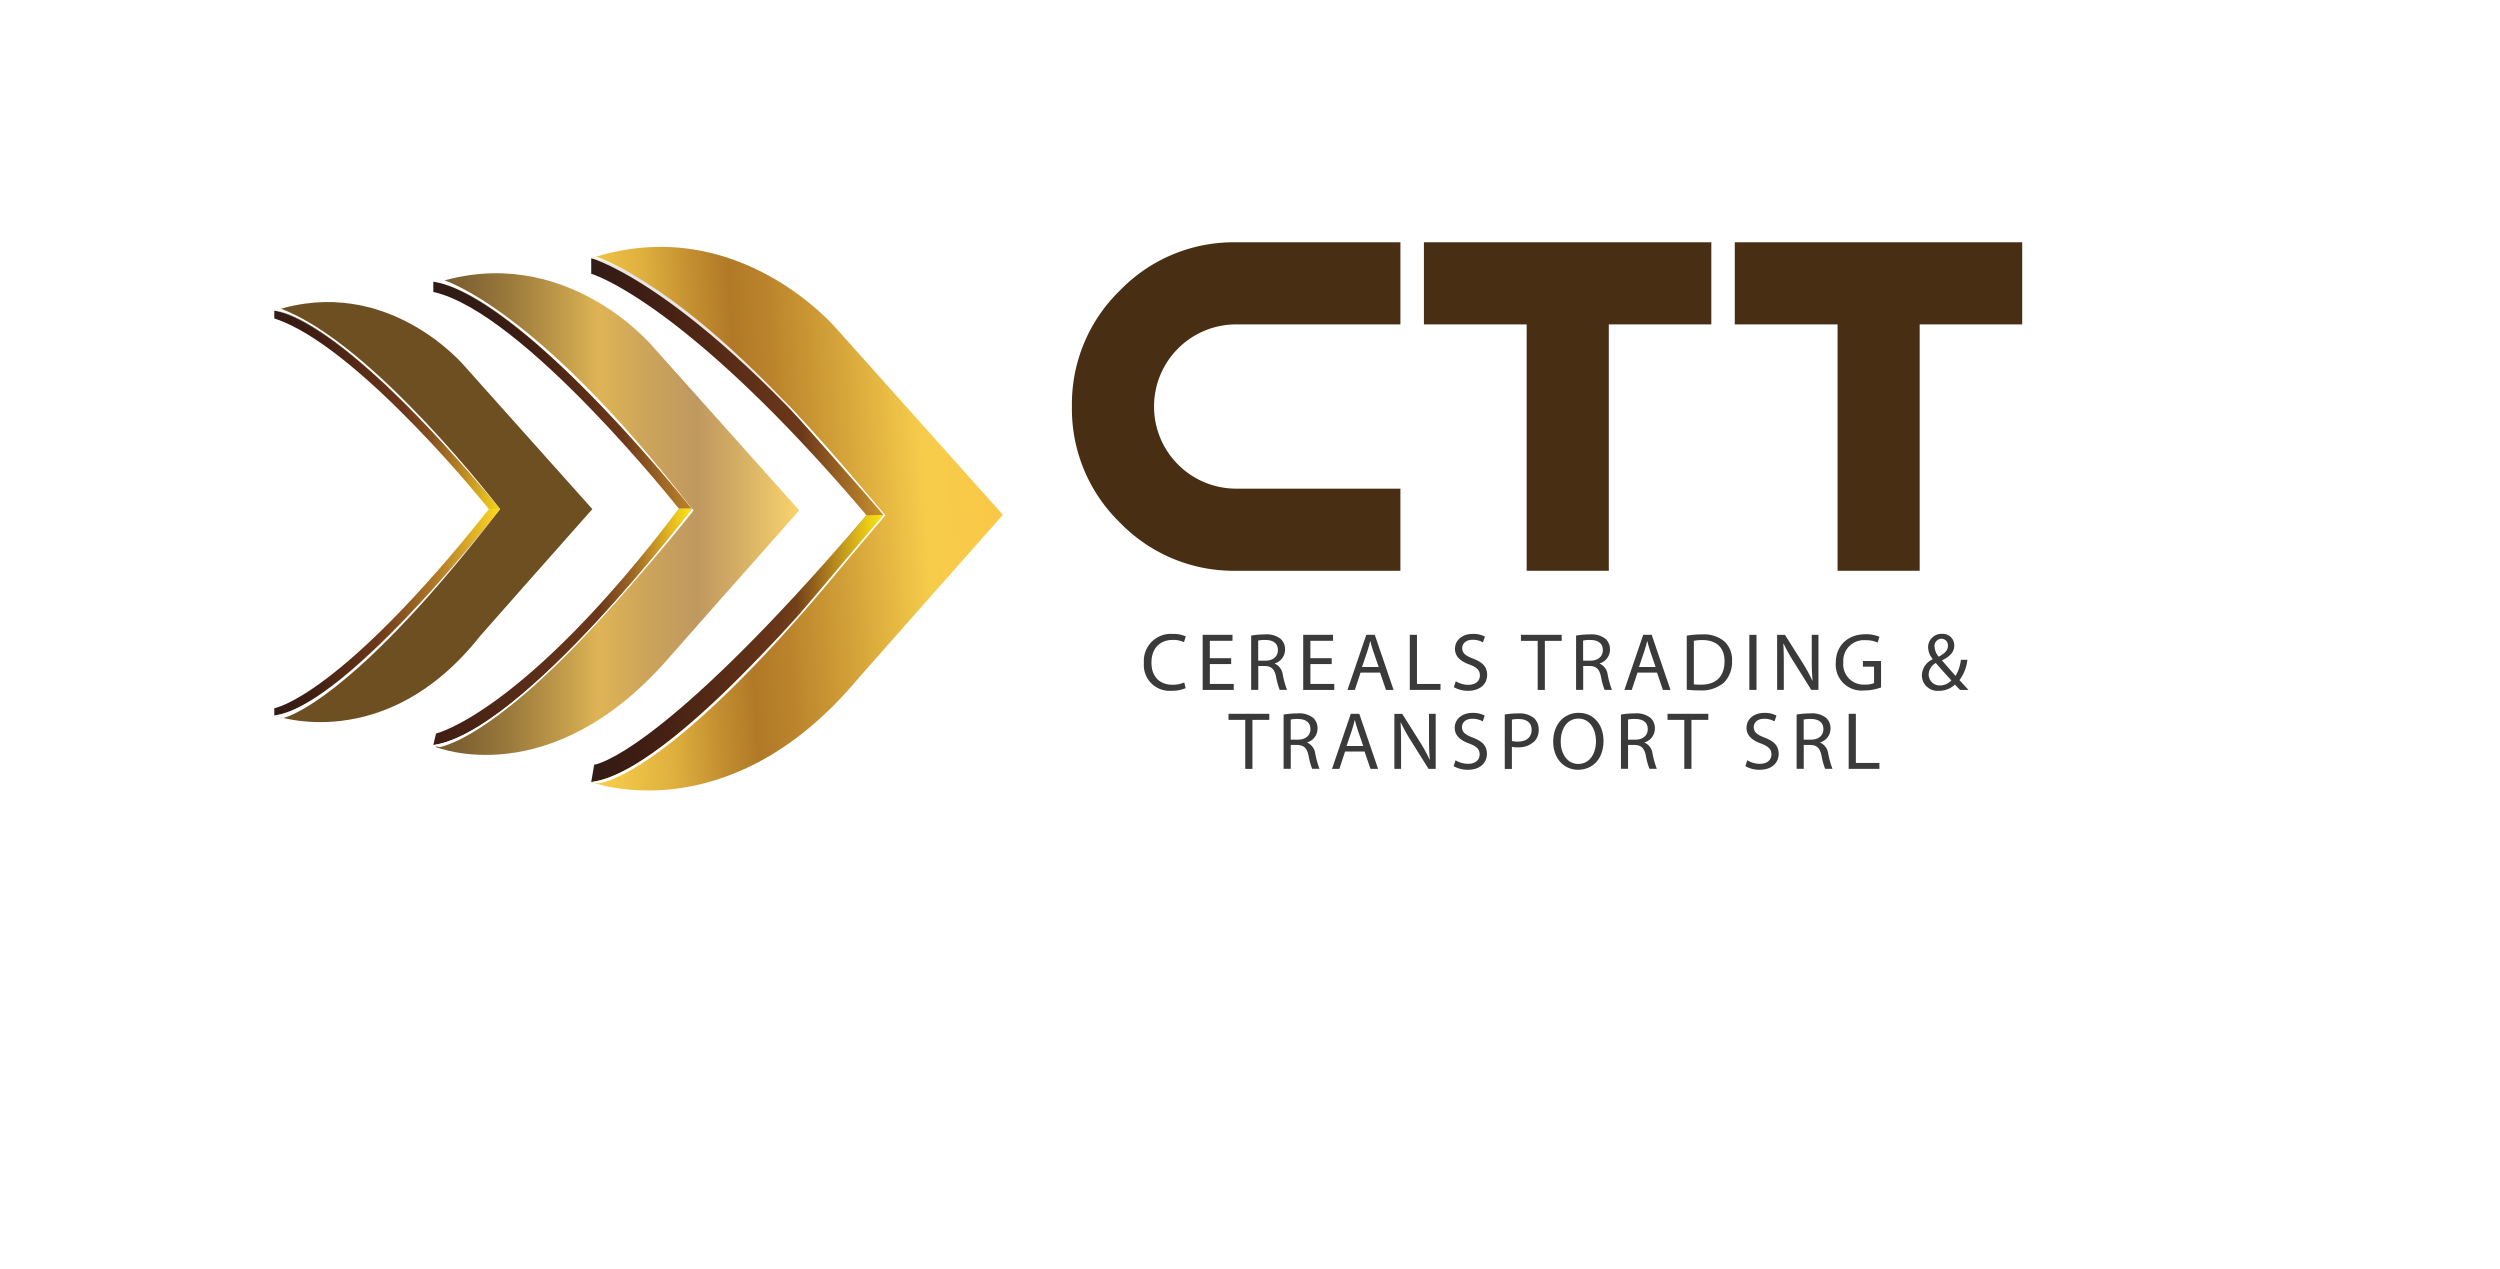 <svg id="Component_9_1" data-name="Component 9 – 1" xmlns="http://www.w3.org/2000/svg" xmlns:xlink="http://www.w3.org/1999/xlink" width="433.933" height="220.298" viewBox="0 0 433.933 220.298">
  <defs>
    <linearGradient id="linear-gradient" y1="0.5" x2="1" y2="0.5" gradientUnits="objectBoundingBox">
      <stop offset="0" stop-color="#311c15"/>
      <stop offset="0.15" stop-color="#3e1d13"/>
      <stop offset="0.65" stop-color="#6d381a"/>
      <stop offset="1" stop-color="#f2b836"/>
    </linearGradient>
    <linearGradient id="linear-gradient-2" y1="0.5" x2="1" y2="0.5" gradientUnits="objectBoundingBox">
      <stop offset="0" stop-color="#311c15"/>
      <stop offset="0.15" stop-color="#3e1d13"/>
      <stop offset="0.64" stop-color="#6d381a"/>
      <stop offset="1" stop-color="#f2b836"/>
    </linearGradient>
    <linearGradient id="linear-gradient-3" x1="2.337" y1="0.293" x2="-0.6" y2="0.572" gradientUnits="objectBoundingBox">
      <stop offset="0" stop-color="#fff9cb"/>
      <stop offset="0.09" stop-color="#fef275"/>
      <stop offset="0.13" stop-color="#feef72"/>
      <stop offset="0.15" stop-color="#fee76a"/>
      <stop offset="0.17" stop-color="#feda5b"/>
      <stop offset="0.18" stop-color="#fec747"/>
      <stop offset="0.19" stop-color="#fec343"/>
      <stop offset="0.33" stop-color="#fff9cb"/>
      <stop offset="0.4" stop-color="#fec343"/>
      <stop offset="0.52" stop-color="#f7cc4b"/>
      <stop offset="0.59" stop-color="#d2a038"/>
      <stop offset="0.64" stop-color="#ba832b"/>
      <stop offset="0.67" stop-color="#b17927"/>
      <stop offset="0.7" stop-color="#c38e30"/>
      <stop offset="0.74" stop-color="#dfb03e"/>
      <stop offset="0.78" stop-color="#f0c447"/>
      <stop offset="0.8" stop-color="#f7cc4b"/>
      <stop offset="0.9" stop-color="#bd812b"/>
      <stop offset="1" stop-color="#fef275"/>
    </linearGradient>
    <linearGradient id="linear-gradient-4" y1="0.5" x2="1" y2="0.5" gradientUnits="objectBoundingBox">
      <stop offset="0" stop-color="#775b2f"/>
      <stop offset="0.08" stop-color="#816332"/>
      <stop offset="0.21" stop-color="#9c7b3c"/>
      <stop offset="0.37" stop-color="#c7a04c"/>
      <stop offset="0.45" stop-color="#deb455"/>
      <stop offset="0.58" stop-color="#cda45a"/>
      <stop offset="0.72" stop-color="#bf9860"/>
      <stop offset="0.83" stop-color="#d3ad64"/>
      <stop offset="1" stop-color="#fad46d"/>
    </linearGradient>
    <filter id="Path_29316" x="66.498" y="38.426" width="81.229" height="101.603" filterUnits="userSpaceOnUse">
      <feOffset dx="0.28" dy="0.28" input="SourceAlpha"/>
      <feGaussianBlur stdDeviation="3" result="blur"/>
      <feFlood flood-color="#231f20" flood-opacity="0.388"/>
      <feComposite operator="in" in2="blur"/>
      <feComposite in="SourceGraphic"/>
    </filter>
    <linearGradient id="linear-gradient-5" x1="0.21" y1="0.53" x2="1.304" y2="0.416" gradientUnits="objectBoundingBox">
      <stop offset="0" stop-color="#311c15"/>
      <stop offset="0.15" stop-color="#3e1d13"/>
      <stop offset="0.46" stop-color="#6d381a"/>
      <stop offset="0.52" stop-color="#87511f"/>
      <stop offset="0.62" stop-color="#ad7527"/>
      <stop offset="0.72" stop-color="#cb922d"/>
      <stop offset="0.82" stop-color="#e0a732"/>
      <stop offset="0.91" stop-color="#edb335"/>
      <stop offset="1" stop-color="#f2b836"/>
    </linearGradient>
    <linearGradient id="linear-gradient-6" y1="0.5" x2="1" y2="0.5" gradientUnits="objectBoundingBox">
      <stop offset="0" stop-color="#3e1d13"/>
      <stop offset="0.64" stop-color="#6d381a"/>
      <stop offset="1" stop-color="#f2b836"/>
    </linearGradient>
    <linearGradient id="linear-gradient-7" y1="0.5" x2="1.058" y2="0.5" gradientUnits="objectBoundingBox">
      <stop offset="0" stop-color="#311c15"/>
      <stop offset="0.15" stop-color="#3e1d13"/>
      <stop offset="0.55" stop-color="#6d381a"/>
      <stop offset="0.63" stop-color="#804a1e"/>
      <stop offset="0.8" stop-color="#b27a28"/>
      <stop offset="1" stop-color="#f2b836"/>
    </linearGradient>
    <linearGradient id="linear-gradient-8" y1="0.5" x2="1" y2="0.5" gradientUnits="objectBoundingBox">
      <stop offset="0" stop-color="#311c15"/>
      <stop offset="0.15" stop-color="#3e1d13"/>
      <stop offset="0.46" stop-color="#6d381a"/>
      <stop offset="0.61" stop-color="#955f22"/>
      <stop offset="0.88" stop-color="#d79e30"/>
      <stop offset="1" stop-color="#f2b836"/>
    </linearGradient>
    <linearGradient id="linear-gradient-9" y1="0.5" x2="1" y2="0.5" gradientUnits="objectBoundingBox">
      <stop offset="0" stop-color="#f9e50c" stop-opacity="0"/>
      <stop offset="0.17" stop-color="#f9e50c" stop-opacity="0.012"/>
      <stop offset="0.3" stop-color="#f9e50c" stop-opacity="0.051"/>
      <stop offset="0.42" stop-color="#f9e50c" stop-opacity="0.122"/>
      <stop offset="0.53" stop-color="#f9e50c" stop-opacity="0.212"/>
      <stop offset="0.64" stop-color="#f9e50c" stop-opacity="0.329"/>
      <stop offset="0.75" stop-color="#f9e50c" stop-opacity="0.478"/>
      <stop offset="0.85" stop-color="#f9e50c" stop-opacity="0.659"/>
      <stop offset="0.94" stop-color="#f9e50c" stop-opacity="0.859"/>
      <stop offset="1" stop-color="#f9e50c"/>
    </linearGradient>
    <linearGradient id="linear-gradient-10" x1="0" y1="0.5" x2="1" y2="0.5" xlink:href="#linear-gradient-9"/>
    <linearGradient id="linear-gradient-11" x1="0" y1="0.5" x2="1" y2="0.5" xlink:href="#linear-gradient-9"/>
  </defs>
  <path id="Intersection_6" data-name="Intersection 6" d="M337.577,1712.623,235.512,1653.7V1517.811H669.445l-72.322,125.267a189.914,189.914,0,0,1-259.545,69.545Z" transform="translate(-235.512 -1517.811)" fill="#fff"/>
  <g id="CTT-logo" transform="translate(49.93 46.41)">
    <path id="Path_29312" data-name="Path 29312" d="M113.03,139.6l.514-3s11.321-1.246,47.479-43.574l6.782-1.329-46.726,47.905s-2.721.987-8.049,0Z" transform="translate(-60.339 -50.272)" fill="url(#linear-gradient)"/>
    <path id="Path_29313" data-name="Path 29313" d="M113.03,8.84v2.711s16.119,4.6,47.775,41.912l9.077-.27L127.3,11.551A41.941,41.941,0,0,0,113.03,8.84Z" transform="translate(-60.339 -10.44)" fill="url(#linear-gradient-2)"/>
    <path id="Path_29314" data-name="Path 29314" d="M7.1,25.021s11.092.332,39.186,34.424c0,0-26.863,34.341-39.186,35.816,0,0,19.245,7.094,35.738-13.8,0,0,14.042-15.932,19.468-22.013L40.127,34.633S26.818,18.618,7.1,25.021Z" transform="translate(-9.418 -17.492)" fill="#6e4f22"/>
    <path id="Path_29315" data-name="Path 29315" d="M113.03,7.027s14.353.431,50.725,44.561c0,0-34.772,44.452-50.725,46.363,0,0,23.654,9.1,46.259-17.869,0,0,18.186-20.626,25.2-28.5L155.778,19.464S138.548-1.266,113.03,7.027Z" transform="translate(-60.339 -8.628)" fill="url(#linear-gradient-3)"/>
    <g transform="matrix(1, 0, 0, 1, -49.93, -46.41)" filter="url(#Path_29316)">
      <path id="Path_29316-2" data-name="Path 29316" d="M60.26,15.075s12.7.379,44.883,39.425c0,0-30.768,39.326-44.883,41.019,0,0,20.154,8.449,40.931-15.807,0,0,16.088-18.248,22.3-25.212l-25.4-28.416S82.839,7.732,60.26,15.075Z" transform="translate(14.96 33.81)" fill="url(#linear-gradient-4)"/>
    </g>
    <path id="Path_29319" data-name="Path 29319" d="M113.03,8.58s18.627,5.131,50.725,44.561c0,0-27.543-35.977-49.8-44.841l-.924.28Z" transform="translate(-60.339 -10.181)" fill="#fff" opacity="0.88"/>
    <path id="Path_29320" data-name="Path 29320" d="M163.745,94.645s-34.985,44.633-50.725,46.363a3.976,3.976,0,0,0,1.335.213s13.46-.628,49.385-46.581Z" transform="translate(-60.334 -51.685)" fill="#fff"/>
    <path id="Path_29322" data-name="Path 29322" d="M60.255,16.675s13.185.436,44.883,39.425h-2.259S75.839,21.915,60.25,18.472v-1.8Z" transform="translate(-34.967 -14.204)" fill="url(#linear-gradient-5)"/>
    <path id="Path_29323" data-name="Path 29323" d="M105.133,92.6s-29.34,38.823-44.883,41.019l.467-2.01s15.262-3.531,42.156-39.015h2.259Z" transform="translate(-34.967 -50.699)" fill="url(#linear-gradient-6)"/>
    <path id="Path_29324" data-name="Path 29324" d="M105.133,92.6S75.9,131.355,60.25,133.619l1.059.353S74.692,132.425,105.133,92.6Z" transform="translate(-34.967 -50.704)" fill="#fff"/>
    <path id="Path_29325" data-name="Path 29325" d="M105.138,55.72S75.7,18.7,60.26,16.3a8.719,8.719,0,0,1,1.361-.415s16,4.211,43.522,39.846Z" transform="translate(-34.972 -13.825)" fill="#fff"/>
    <path id="Path_29327" data-name="Path 29327" d="M7.1,26.42s11.082.27,39.186,34.424H44.37S21.51,32.345,7.1,27.76Z" transform="translate(-9.418 -18.891)" fill="url(#linear-gradient-7)"/>
    <path id="Path_29328" data-name="Path 29328" d="M46.286,92.71S19.444,127.28,7.1,128.531v-1.262s11.082-1.7,37.27-34.554h1.916Z" transform="translate(-9.418 -50.757)" fill="url(#linear-gradient-8)"/>
    <path id="Path_29329" data-name="Path 29329" d="M7.1,26.055s10.2-.519,39.186,34.424c0,0-22.013-28.878-38.147-34.819L7.1,26.055Z" transform="translate(-9.418 -18.526)" fill="#fff"/>
    <path id="Path_29330" data-name="Path 29330" d="M46.286,92.71S19.823,126.9,7.1,128.531a7.439,7.439,0,0,0,1.548.441s11.414-2.2,37.639-36.257Z" transform="translate(-9.418 -50.757)" fill="#fff"/>
    <path id="Path_29331" data-name="Path 29331" d="M58.106,93.616c-.291.327-2.316,2.571-2.316,2.571l.649,1.407c3.017-2.887,13.247-15.522,13.247-15.522L59.705,70.59l-1.35.675L67.77,82.072,58.1,93.61Z" transform="translate(-32.823 -40.124)" opacity="0.75" fill="url(#linear-gradient-9)"/>
    <path id="Path_29332" data-name="Path 29332" d="M133.024,92.6h2.259s-8.766,10.957-11.331,13.471l-.992-1s7.841-9.43,10.059-12.473Z" transform="translate(-65.112 -50.704)" fill="url(#linear-gradient-10)"/>
    <path id="Path_29333" data-name="Path 29333" d="M188.123,94.722l2.95-.062s-9.539,11.918-19.152,22.205l-2.051-1.989S182.125,102,188.123,94.722Z" transform="translate(-87.662 -51.694)" fill="url(#linear-gradient-11)"/>
    <path id="Path_29334" data-name="Path 29334" d="M197.476,94.65l-14.286,16.9v.348l14.634-17.183Z" transform="translate(-94.065 -51.69)" fill="#fff"/>
    <path id="Path_29335" data-name="Path 29335" d="M194.978,76.268s-12.593-14.878-17.708-20l2.461,2.95s14.93,16.862,14.9,16.991.348.062.348.062Z" transform="translate(-91.219 -33.24)" fill="#fff"/>
    <path id="Path_29336" data-name="Path 29336" d="M330.719,3.53V17.785H302.209a14.255,14.255,0,0,0-14.255,14.255,14.255,14.255,0,0,0,14.255,14.255h28.509V60.549H302.209A27.469,27.469,0,0,1,282.05,52.2a27.469,27.469,0,0,1-8.35-20.159,27.469,27.469,0,0,1,8.35-20.159,27.469,27.469,0,0,1,20.159-8.35h28.509Z" transform="translate(-137.574 -7.888)" fill="#482e13"/>
    <path id="Path_29337" data-name="Path 29337" d="M423.442,17.785V60.549H409.188V17.785H391.35V3.53h49.889V17.785Z" transform="translate(-194.128 -7.888)" fill="#482e13"/>
    <path id="Path_29338" data-name="Path 29338" d="M527.352,17.785V60.549H513.1V17.785H495.26V3.53h49.889V17.785Z" transform="translate(-244.078 -7.888)" fill="#482e13"/>
    <path id="Path_29339" data-name="Path 29339" d="M304.994,143.86a6.055,6.055,0,0,1-2.524.452,4.462,4.462,0,0,1-4.71-4.85,4.68,4.68,0,0,1,5-5.022,5.157,5.157,0,0,1,2.269.426l-.312,1.007a4.358,4.358,0,0,0-1.916-.395c-2.238,0-3.729,1.433-3.729,3.941,0,2.352,1.345,3.843,3.661,3.843a4.919,4.919,0,0,0,2.03-.4l.239.992Z" transform="translate(-149.139 -70.817)" fill="#3a3a3a"/>
    <path id="Path_29340" data-name="Path 29340" d="M322.349,139.819h-3.7v3.448h4.144V144.3H317.4v-9.56h5.177v1.033h-3.931V138.8h3.7v1.023Z" transform="translate(-158.58 -70.961)" fill="#3a3a3a"/>
    <path id="Path_29341" data-name="Path 29341" d="M333.6,134.807a14.277,14.277,0,0,1,2.368-.2,3.963,3.963,0,0,1,2.768.779,2.448,2.448,0,0,1,.753,1.828,2.509,2.509,0,0,1-1.786,2.425v.042a2.4,2.4,0,0,1,1.392,1.927,15.225,15.225,0,0,0,.737,2.622h-1.277a11.96,11.96,0,0,1-.623-2.285c-.286-1.319-.81-1.818-1.927-1.859h-1.163v4.144h-1.236V134.8Zm1.231,4.352h1.262c1.319,0,2.155-.722,2.155-1.818,0-1.236-.893-1.771-2.2-1.771a5.4,5.4,0,0,0-1.22.1Z" transform="translate(-166.368 -70.899)" fill="#3a3a3a"/>
    <path id="Path_29342" data-name="Path 29342" d="M355.959,139.819h-3.7v3.448H356.4V144.3h-5.39v-9.56h5.177v1.033h-3.931V138.8h3.7v1.023Z" transform="translate(-174.737 -70.961)" fill="#3a3a3a"/>
    <path id="Path_29343" data-name="Path 29343" d="M368.079,141.294l-.992,3.007H365.81l3.261-9.56h1.475l3.261,9.56h-1.319l-1.023-3.007h-3.391Zm3.147-.966-.95-2.752c-.213-.623-.353-1.189-.5-1.745h-.026c-.14.55-.286,1.148-.483,1.729l-.935,2.768Z" transform="translate(-181.851 -70.961)" fill="#3a3a3a"/>
    <path id="Path_29344" data-name="Path 29344" d="M386.63,134.74h1.246v8.527h4.087V144.3H386.63Z" transform="translate(-191.859 -70.961)" fill="#3a3a3a"/>
    <path id="Path_29345" data-name="Path 29345" d="M401.677,142.65a4.2,4.2,0,0,0,2.2.623c1.262,0,2-.665,2-1.631,0-.878-.509-1.4-1.8-1.885-1.563-.566-2.524-1.392-2.524-2.721,0-1.49,1.236-2.6,3.095-2.6a4.293,4.293,0,0,1,2.1.467l-.338,1.007a3.506,3.506,0,0,0-1.8-.452c-1.3,0-1.8.779-1.8,1.433,0,.893.582,1.335,1.9,1.843,1.615.623,2.425,1.4,2.425,2.809,0,1.475-1.08,2.768-3.334,2.768a4.974,4.974,0,0,1-2.441-.623l.327-1.033Z" transform="translate(-198.936 -70.817)" fill="#3a3a3a"/>
    <path id="Path_29346" data-name="Path 29346" d="M426.688,135.789H423.78V134.74h7.078v1.049h-2.924V144.3h-1.246Z" transform="translate(-209.718 -70.961)" fill="#3a3a3a"/>
    <path id="Path_29347" data-name="Path 29347" d="M442.2,134.807a14.278,14.278,0,0,1,2.368-.2,3.963,3.963,0,0,1,2.768.779,2.448,2.448,0,0,1,.753,1.828,2.509,2.509,0,0,1-1.786,2.425v.042a2.4,2.4,0,0,1,1.392,1.927,15.221,15.221,0,0,0,.737,2.622h-1.277a11.96,11.96,0,0,1-.623-2.285c-.286-1.319-.81-1.818-1.927-1.859h-1.163v4.144h-1.236V134.8Zm1.231,4.352h1.262c1.319,0,2.155-.722,2.155-1.818,0-1.236-.893-1.771-2.2-1.771a5.4,5.4,0,0,0-1.22.1Z" transform="translate(-218.572 -70.899)" fill="#3a3a3a"/>
    <path id="Path_29348" data-name="Path 29348" d="M460.639,141.294l-.992,3.007H458.37l3.261-9.56h1.475l3.261,9.56h-1.319l-1.023-3.007h-3.391Zm3.152-.966-.95-2.752c-.213-.623-.353-1.189-.5-1.745h-.026c-.14.55-.286,1.148-.483,1.729l-.935,2.768h2.892Z" transform="translate(-226.345 -70.961)" fill="#3a3a3a"/>
    <path id="Path_29349" data-name="Path 29349" d="M479.215,134.813a15.614,15.614,0,0,1,2.622-.213,5.572,5.572,0,0,1,3.874,1.189,4.351,4.351,0,0,1,1.36,3.433,5.153,5.153,0,0,1-1.376,3.718,5.957,5.957,0,0,1-4.243,1.376,19.41,19.41,0,0,1-2.243-.114v-9.389Zm1.231,8.454a10.417,10.417,0,0,0,1.246.057c2.654,0,4.071-1.475,4.071-4.056.016-2.254-1.262-3.687-3.874-3.687a6.887,6.887,0,0,0-1.449.13v7.561Z" transform="translate(-236.363 -70.894)" fill="#3a3a3a"/>
    <path id="Path_29350" data-name="Path 29350" d="M501.366,134.74v9.56H500.12v-9.56Z" transform="translate(-246.415 -70.961)" fill="#3a3a3a"/>
    <path id="Path_29351" data-name="Path 29351" d="M509.41,144.3v-9.56h1.361l3.048,4.835a27.23,27.23,0,0,1,1.7,3.105l.042-.016c-.114-1.277-.14-2.441-.14-3.931v-4h1.163v9.56H515.34l-3.033-4.85a28.678,28.678,0,0,1-1.776-3.194l-.042.016c.073,1.2.083,2.352.083,3.941v4.087H509.41Z" transform="translate(-250.88 -70.956)" fill="#3a3a3a"/>
    <path id="Path_29352" data-name="Path 29352" d="M536.877,143.778a8.638,8.638,0,0,1-2.95.525,4.491,4.491,0,0,1-4.907-4.824c0-2.851,1.973-4.939,5.177-4.939a6.038,6.038,0,0,1,2.4.441l-.311,1.007a4.773,4.773,0,0,0-2.114-.41,3.575,3.575,0,0,0-3.843,3.843,3.514,3.514,0,0,0,3.687,3.858,4.064,4.064,0,0,0,1.646-.254v-2.851H533.73v-.992h3.147v4.6Z" transform="translate(-260.307 -70.865)" fill="#3a3a3a"/>
    <path id="Path_29353" data-name="Path 29353" d="M564.421,144.146c-.27-.27-.524-.55-.893-.924a3.932,3.932,0,0,1-2.794,1.08,2.7,2.7,0,0,1-2.934-2.68,3.139,3.139,0,0,1,1.875-2.794v-.042a3.306,3.306,0,0,1-.795-2,2.32,2.32,0,0,1,2.425-2.368,1.982,1.982,0,0,1,2.114,2.03c0,1.007-.582,1.8-2.1,2.555v.057c.81.935,1.714,1.973,2.326,2.654a7.013,7.013,0,0,0,.925-2.794H565.7a7.225,7.225,0,0,1-1.376,3.531l1.573,1.7h-1.475Zm-1.506-1.646c-.566-.623-1.63-1.786-2.7-3.022a2.349,2.349,0,0,0-1.236,1.958,1.894,1.894,0,0,0,1.973,1.932A2.66,2.66,0,0,0,562.915,142.5Zm-2.908-5.842a2.765,2.765,0,0,0,.722,1.729c.966-.556,1.589-1.065,1.589-1.885a1.13,1.13,0,0,0-1.122-1.236A1.238,1.238,0,0,0,560,136.658Z" transform="translate(-274.142 -70.807)" fill="#3a3a3a"/>
    <path id="Path_29354" data-name="Path 29354" d="M328.948,162.189H326.04V161.14h7.078v1.049h-2.924V170.7h-1.246Z" transform="translate(-162.734 -83.652)" fill="#3a3a3a"/>
    <path id="Path_29355" data-name="Path 29355" d="M344.46,161.2a14.278,14.278,0,0,1,2.368-.2,3.963,3.963,0,0,1,2.768.779,2.448,2.448,0,0,1,.753,1.828,2.509,2.509,0,0,1-1.786,2.425v.042A2.4,2.4,0,0,1,349.954,168a15.23,15.23,0,0,0,.737,2.622h-1.277a11.971,11.971,0,0,1-.623-2.285c-.286-1.319-.81-1.818-1.932-1.859H345.7v4.144H344.46v-9.436Zm1.236,4.357h1.262c1.319,0,2.155-.722,2.155-1.818,0-1.236-.893-1.771-2.2-1.771a5.4,5.4,0,0,0-1.22.1v3.49Z" transform="translate(-171.588 -83.584)" fill="#3a3a3a"/>
    <path id="Path_29356" data-name="Path 29356" d="M362.9,167.694l-.992,3.007H360.63l3.261-9.56h1.475l3.261,9.56h-1.319l-1.023-3.007h-3.391Zm3.152-.966-.95-2.752c-.213-.623-.353-1.189-.5-1.745h-.026c-.14.55-.286,1.148-.483,1.729l-.935,2.768Z" transform="translate(-179.361 -83.652)" fill="#3a3a3a"/>
    <path id="Path_29357" data-name="Path 29357" d="M381.48,170.7v-9.56h1.36l3.048,4.835a27.248,27.248,0,0,1,1.7,3.105l.042-.016c-.114-1.277-.14-2.441-.14-3.931v-4h1.163v9.56H387.41l-3.033-4.85a28.682,28.682,0,0,1-1.776-3.194l-.042.016c.073,1.2.083,2.352.083,3.941v4.087H381.48Z" transform="translate(-189.384 -83.647)" fill="#3a3a3a"/>
    <path id="Path_29358" data-name="Path 29358" d="M401.587,169.05a4.2,4.2,0,0,0,2.2.623c1.262,0,2-.665,2-1.631,0-.878-.509-1.4-1.8-1.885-1.563-.566-2.524-1.392-2.524-2.721,0-1.49,1.236-2.6,3.1-2.6a4.294,4.294,0,0,1,2.1.467l-.338,1.007a3.506,3.506,0,0,0-1.8-.452c-1.3,0-1.8.779-1.8,1.433,0,.893.582,1.335,1.9,1.843,1.615.623,2.425,1.4,2.425,2.809,0,1.475-1.08,2.768-3.334,2.768a4.974,4.974,0,0,1-2.441-.623l.327-1.033Z" transform="translate(-198.892 -83.507)" fill="#3a3a3a"/>
    <path id="Path_29359" data-name="Path 29359" d="M418.385,161.192a14.434,14.434,0,0,1,2.368-.182,3.93,3.93,0,0,1,2.68.795,2.618,2.618,0,0,1,.836,2,2.824,2.824,0,0,1-.737,2.041,3.974,3.974,0,0,1-2.924,1.049,4.419,4.419,0,0,1-.992-.083v3.832H418.38V161.2Zm1.231,4.606a4.053,4.053,0,0,0,1.023.1c1.49,0,2.4-.737,2.4-2.03s-.909-1.885-2.254-1.885a5.161,5.161,0,0,0-1.163.1V165.8Z" transform="translate(-207.122 -83.589)" fill="#3a3a3a"/>
    <path id="Path_29360" data-name="Path 29360" d="M443.3,165.66c0,3.277-2,5.037-4.44,5.037s-4.3-1.973-4.3-4.866c0-3.038,1.875-5.022,4.424-5.022s4.31,2,4.31,4.85Zm-7.436.14c0,2.056,1.106,3.884,3.064,3.884s3.064-1.8,3.064-3.973c0-1.916-.992-3.9-3.048-3.9S435.863,163.713,435.863,165.8Z" transform="translate(-214.9 -83.493)" fill="#3a3a3a"/>
    <path id="Path_29361" data-name="Path 29361" d="M457.21,161.2a14.276,14.276,0,0,1,2.368-.2,3.963,3.963,0,0,1,2.768.779,2.448,2.448,0,0,1,.753,1.828,2.509,2.509,0,0,1-1.786,2.425v.042A2.4,2.4,0,0,1,462.7,168a15.22,15.22,0,0,0,.737,2.622h-1.277a11.958,11.958,0,0,1-.623-2.285c-.286-1.319-.81-1.818-1.927-1.859h-1.163v4.144h-1.236v-9.436Zm1.236,4.357h1.262c1.319,0,2.155-.722,2.155-1.818,0-1.236-.893-1.771-2.2-1.771a5.4,5.4,0,0,0-1.22.1v3.49Z" transform="translate(-225.788 -83.584)" fill="#3a3a3a"/>
    <path id="Path_29362" data-name="Path 29362" d="M475.688,162.189H472.78V161.14h7.078v1.049h-2.924V170.7h-1.246Z" transform="translate(-233.272 -83.652)" fill="#3a3a3a"/>
    <path id="Path_29363" data-name="Path 29363" d="M499.112,169.05a4.182,4.182,0,0,0,2.2.623c1.262,0,2-.665,2-1.631,0-.878-.509-1.4-1.8-1.885-1.558-.566-2.524-1.392-2.524-2.721,0-1.49,1.236-2.6,3.1-2.6a4.293,4.293,0,0,1,2.1.467l-.343,1.007a3.506,3.506,0,0,0-1.8-.452c-1.3,0-1.8.779-1.8,1.433,0,.893.582,1.335,1.9,1.843,1.615.623,2.425,1.4,2.425,2.809,0,1.475-1.08,2.768-3.334,2.768a4.959,4.959,0,0,1-2.441-.623l.327-1.033Z" transform="translate(-245.77 -83.507)" fill="#3a3a3a"/>
    <path id="Path_29364" data-name="Path 29364" d="M515.92,161.2a14.278,14.278,0,0,1,2.368-.2,3.963,3.963,0,0,1,2.768.779,2.448,2.448,0,0,1,.753,1.828,2.509,2.509,0,0,1-1.786,2.425v.042A2.4,2.4,0,0,1,521.414,168a15.231,15.231,0,0,0,.737,2.622h-1.277a11.958,11.958,0,0,1-.623-2.285c-.286-1.319-.81-1.818-1.927-1.859h-1.163v4.144h-1.236v-9.436Zm1.236,4.357h1.262c1.319,0,2.155-.722,2.155-1.818,0-1.236-.893-1.771-2.2-1.771a5.4,5.4,0,0,0-1.22.1v3.49Z" transform="translate(-254.01 -83.584)" fill="#3a3a3a"/>
    <path id="Path_29365" data-name="Path 29365" d="M533.33,161.14h1.246v8.527h4.087V170.7H533.33Z" transform="translate(-262.379 -83.652)" fill="#3a3a3a"/>
  </g>
</svg>
